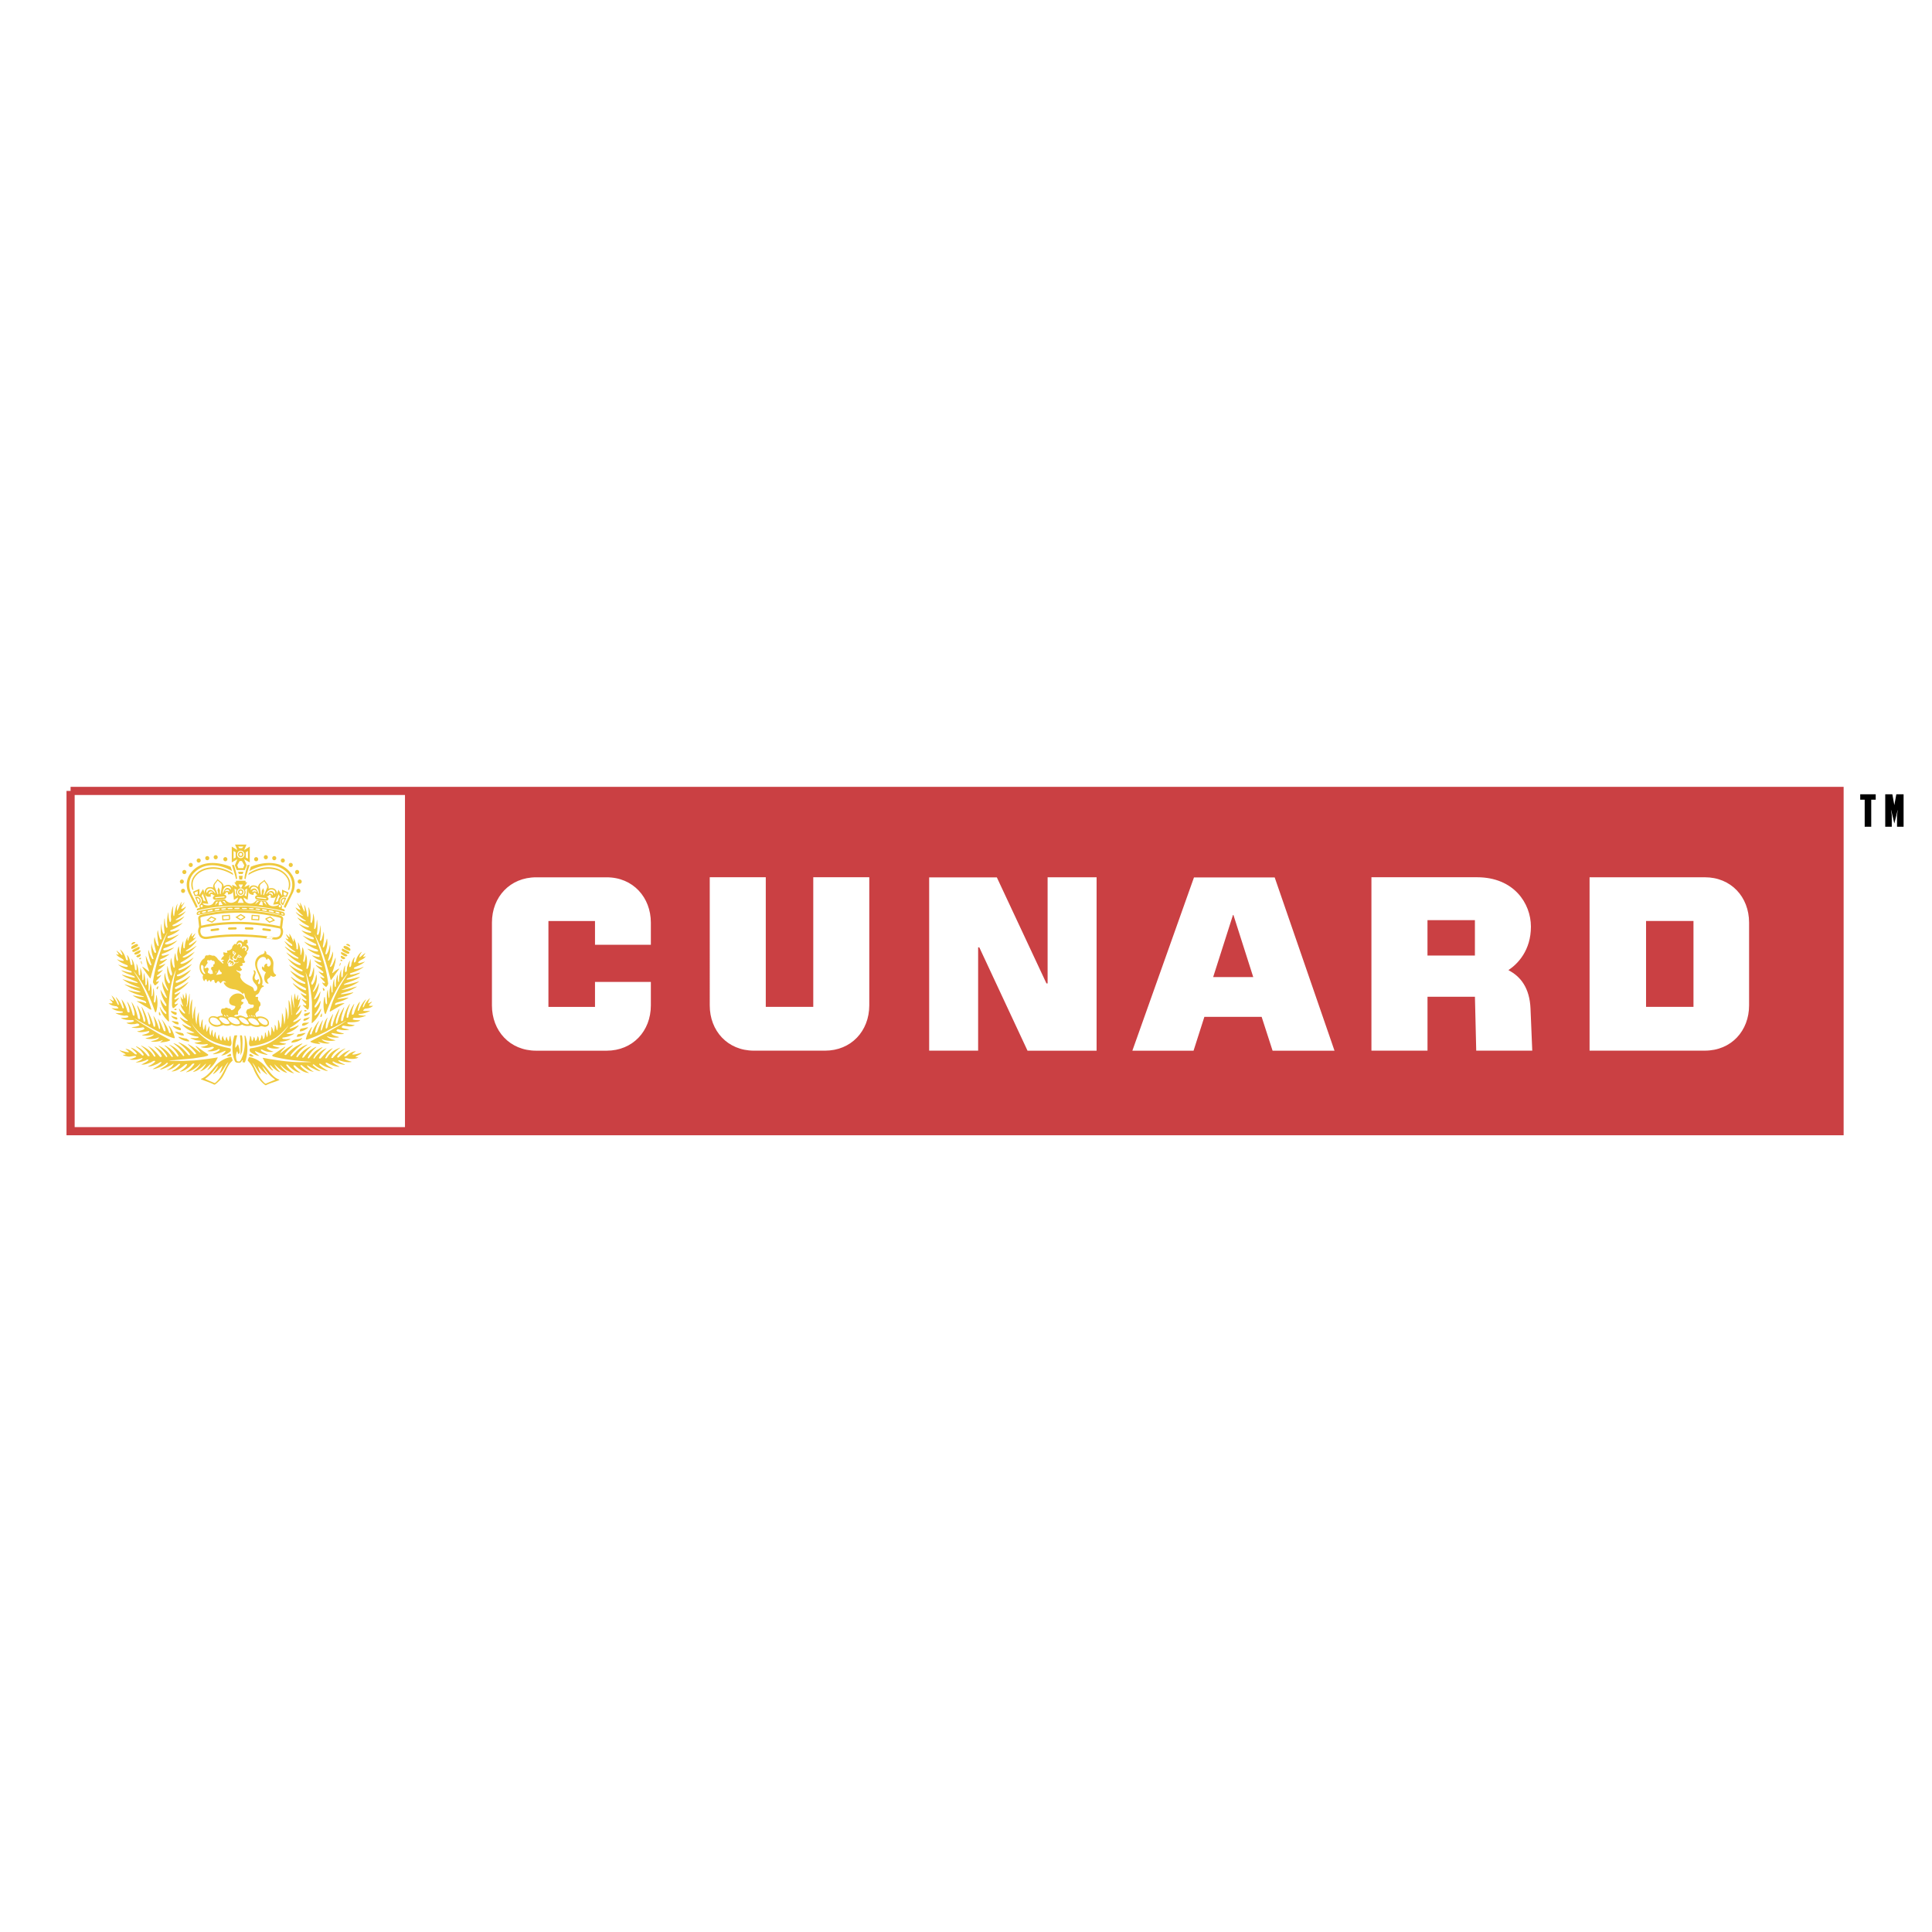 <svg xmlns="http://www.w3.org/2000/svg" width="2500" height="2500" viewBox="0 0 192.756 192.756"><path fill-rule="evenodd" clip-rule="evenodd" fill="#fff" d="M0 0h192.756v192.756H0V0z"/><path fill-rule="evenodd" clip-rule="evenodd" fill="#fff" stroke="#fff" stroke-width=".675" stroke-miterlimit="2.613" d="M7.03 79.1v33.951h176.491V79.1H7.03z"/><path fill-rule="evenodd" clip-rule="evenodd" fill="#ca4043" d="M183.535 113.062v-33.95L40.404 79.1v33.951l143.131.011z"/><path d="M18.093 90.327h.024c.109-.103.187-.232.3-.313-.113.211-.249.401-.331.621-.012.047.044.047.069.033.141-.033.262-.143.392-.219-.014.137-.149.225-.225.342-.167.203-.364.312-.546.484l.015.013c.275-.054.505-.225.742-.381-.159.265-.416.436-.64.614-.127.067-.25.156-.378.237.04.083.139.021.198.015.245-.069.455-.226.685-.341-.198.272-.479.456-.737.626a2.75 2.75 0 0 1-.429.226c-.025.021-.03.062-.018.089.07.041.167.027.25.005.27-.082.52-.19.775-.312a3.124 3.124 0 0 1-1.216.736c-.026.034-.058.056-.045.104.064.067.179.041.254.02.258-.027.481-.136.727-.211-.346.342-.751.538-1.174.682-.058.02-.058.088-.077.136 0 .034.026.068.058.068.398-.02.717-.239 1.077-.368v.014a5.397 5.397 0 0 1-1.32.797c-.032.035-.063.095-.044.151.173.08.372-.029.558-.062.224-.076.435-.212.654-.294-.386.396-.854.621-1.34.777-.04.042-.077.089-.057.144.057.075.178.054.254.035.289-.035.527-.185.802-.253l-.007.02c-.357.279-.75.478-1.166.601-.039.033-.058.094-.039.148.071.055.179.035.257.015l.525-.131a2.942 2.942 0 0 1-.897.504c-.031.041-.059.089-.038.144.064.047.141.007.21.007.167-.041.315-.15.474-.17v.02a4.11 4.11 0 0 1-.799.594c0 .035.025.055.058.062.211-.014.39-.138.583-.205a2.35 2.35 0 0 1-.449.431c-.098.127-.339.121-.307.334.03.055.108.033.146.012.108-.061.23-.096.339-.156v.027a4.38 4.38 0 0 1-.564.518c-.012.027-.031.068-.012.104.153.041.282-.088.424-.137-.116.211-.334.389-.501.578 0 .043-.007.092.038.098.089 0 .153-.07.237-.082-.052.184-.224.326-.367.43-.106-.008-.134-.137-.185-.205a.273.273 0 0 1-.037-.225c.254-1.645.78-3.17 1.35-4.678.019-.054.071-.108.064-.163-.812 1.398-1.242 2.979-1.667 4.554-.005.02-.024.008-.045.014-.256-.395-.562-.764-.799-1.166.243.103.441.314.666.479h.045c-.025-.15-.103-.3-.148-.451-.096-.348-.186-.729-.192-1.097l.006-.007c.109.273.207.574.367.831.038.055.089.139.159.117l.032-.068c-.167-.43-.299-.88-.321-1.371.007-.041.027-.081.022-.123.075.308.197.586.338.866.026.056.071.096.136.076.057-.055-.008-.116-.008-.171-.159-.437-.241-.955-.159-1.43.031.332.134.646.289.926.03.042.082.082.127.042.096-.083-.013-.198-.013-.301-.103-.396-.225-.857-.096-1.274.068.314.146.641.32.908.044.02.077-.035.082-.069-.005-.198-.069-.374-.088-.573-.015-.313-.092-.654.006-.953.058.312.115.621.237.9.024.033.058.053.089.04l.052-.068c-.089-.464-.129-1.001-.026-1.472h.02c-.03.335.033.647.154.921.02.033.057.055.089.033.103-.069.044-.17.04-.265a4.907 4.907 0 0 1 .005-1.235c.013 0 .013 0 .02-.007l.014.015c.006.319.025.634.159.893.021.021.045.034.064.014l.045-.062a3.597 3.597 0 0 1 .083-1.465h.02a2.76 2.76 0 0 0 .122.928c.012.021.039.027.064.021.155-.178.007-.453.063-.69a2.94 2.94 0 0 1 .213-.908h.011c-.024.327-.057.69.033.989.007.02.02.007.032.013l.032-.04c.052-.417.146-.812.309-1.18h.011c-.018.233-.087.484-.03.709.179-.279.255-.62.442-.913.01.108-.053.243-.02.36zM30.377 90.961c.083-.219-.037-.465-.019-.703.128.238.186.525.249.797l.063.396.039.041c.09-.123.058-.301.09-.45a13.208 13.208 0 0 1-.024-.553c.121.218.153.492.197.744.026.239.021.49.007.744.026.045.045.127.108.114.13-.272.143-.593.148-.928l.014-.012c.147.409.147.981.09 1.458 0 .035.018.069.05.083.064.008.064-.075.103-.109.083-.253.088-.538.128-.818h.013c.064.463.057.968-.02 1.425.007.033.044.067.077.088.058.014.083-.061.11-.109.108-.245.134-.545.128-.839h.012c.122.465.051 1.002-.026 1.466.02.021.014.053.044.068.115.013.109-.123.155-.191.07-.245.134-.49.186-.735.07.497-.007 1.036-.096 1.52 0 .027.024.04.037.061.092.021.092-.088.135-.135.108-.232.179-.491.238-.752.057.104.032.268.049.396 0 .41-.14.765-.199 1.138.026.042.065.069.11.042.217-.272.276-.626.353-.975.082.538-.045 1.083-.206 1.554 0 .054.063.061.096.04.199-.265.296-.592.404-.906.051.532-.127 1.01-.294 1.466-.007.033 0 .061.032.082.083-.008.146-.109.191-.178a6.39 6.39 0 0 0 .327-.771c.019.15 0 .328-.025.484a8.14 8.14 0 0 1-.308 1.064c.013.033.045 0 .064 0 .204-.178.409-.348.647-.443l-.033.062-.774 1.076h-.052c-.275-1.043-.557-2.086-.941-3.082-.187-.49-.411-.974-.667-1.444l-.007.007.091.23.428 1.221c.38 1.111.705 2.236.847 3.449-.045.115-.096.246-.207.322a.838.838 0 0 1-.396-.438c.089-.014.192.143.273.039l-.005-.072c-.174-.172-.372-.355-.486-.574.134.055.255.172.409.158.025-.021.005-.057.012-.09-.191-.184-.436-.355-.576-.572.155.055.282.158.454.17.04-.02.045-.096.02-.137-.244-.209-.521-.389-.736-.641v-.032c.191.095.39.203.609.218.012-.021.038-.035.031-.062-.282-.164-.557-.341-.8-.607v-.02c.218.047.409.205.66.197a.129.129 0 0 0 .032-.102c-.121-.143-.309-.15-.455-.246a3.156 3.156 0 0 1-.48-.34c.243.048.48.164.743.158.039-.027.05-.104.026-.145-.052-.075-.143-.048-.207-.087a3.36 3.36 0 0 1-.987-.566v-.02c.334.094.642.292 1.015.272.05-.02.045-.089.024-.129-.101-.103-.249-.116-.371-.17-.358-.178-.724-.356-1.006-.688.371.184.735.414 1.185.401.039-.013.033-.082.012-.116-.058-.102-.186-.095-.268-.164a4.399 4.399 0 0 1-1.084-.729c.354.158.687.355 1.091.388.05-.033.024-.082.024-.129-.082-.136-.244-.109-.346-.19-.308-.15-.62-.301-.878-.573.192.056.404.157.622.199.122-.009.269.1.352-.021 0-.04-.05-.082-.083-.096-.423-.164-.833-.394-1.166-.736.287.116.583.299.922.342.033.013.071-.015.098-.042a.08.08 0 0 0-.051-.096c-.41-.198-.821-.449-1.127-.857.268.149.531.347.852.381.004-.007.031-.027.013-.049a3.445 3.445 0 0 1-.981-.81l-.019-.049c.236.158.466.349.736.389l-.006-.026c-.288-.22-.557-.479-.743-.786v-.033c.142.082.283.191.443.232l.024-.041a5.204 5.204 0 0 0-.333-.614l.021-.021.301.32c.045-.107-.032-.245-.012-.368.18.287.262.628.436.915zM19.156 93.168c-.019.089-.071.191-.019.28.129-.104.236-.239.365-.334-.071.17-.168.327-.25.492.052.053.116 0 .167-.015.039-.02.083-.068.129-.061-.168.238-.416.423-.64.579a.224.224 0 0 0-.047.163c.04.042.092.008.122-.005.231-.123.436-.3.654-.45a1.22 1.22 0 0 1-.275.376 3.048 3.048 0 0 1-.808.632l-.021.034c.021.056.103.029.155.021.32-.116.609-.333.91-.512l.014.007c-.423.435-.867.804-1.359 1.056-.026.02-.014.068-.008.096.172.027.327-.068.481-.137.237-.143.48-.286.712-.443-.385.49-.905.818-1.403 1.083-.019.035-.033.07-.027.109.059.041.143.02.207.014.397-.13.755-.368 1.102-.626-.386.558-.942.892-1.488 1.144-.012.027-.032.062-.012.09.025.055.07.039.115.033.443-.123.827-.395 1.23-.619-.423.488-.935.871-1.486 1.082-.021.035-.026.062-.021.104.066.082.181.02.265.014.398-.143.75-.389 1.121-.613l-.018.047c-.416.512-.91.832-1.442 1.057-.04.041-.045.102-.04.15.033.062.085.02.135.033a4.114 4.114 0 0 0 1.269-.682l.025.008c-.09.164-.263.293-.385.43-.34.307-.73.477-1.108.695a.19.19 0 0 0-.013.143c.04.035.11.047.154.02.411-.148.777-.408 1.147-.666h.026l-.007.027c-.385.469-.858.783-1.338 1.049-.007.027-.028.055-.019.094l.056.049c.188-.061.353-.162.525-.244-.153.25-.395.457-.603.654 0 .041.007.068.028.102.159-.033.294-.117.434-.191.014.041-.038.074-.05.117-.127.15-.25.271-.383.414.005.035-.021.068-.007.098.122.08.223-.035.339-.055-.039.115-.168.217-.256.312-.083.061-.155.184-.265.148-.146-.211-.064-.545-.094-.822a11.81 11.81 0 0 1 .403-2.947l-.006-.006-.052.084c-.604 1.506-.743 3.264-.628 5.041-.077-.012-.155-.094-.217-.17a2.831 2.831 0 0 1-.705-1.219v-.061h.018c.13.258.329.529.572.701.031.014.057-.027.057-.049.021-.178-.166-.271-.237-.408-.185-.312-.346-.648-.352-1.029.141.227.289.479.494.674.03.016.082.049.095-.012v-.145c-.3-.438-.512-.914-.583-1.453l.014.008c.167.281.315.582.557.812.04.014.059-.02.071-.049-.146-.348-.308-.682-.405-1.051-.045-.168-.051-.359-.069-.543h.019c.115.326.303.621.513.906.039.006.052-.043.065-.068-.154-.348-.341-.682-.366-1.084a2.062 2.062 0 0 1 .033-.594h.019c.057.375.127.75.383 1.029.038.02.065-.027.084-.055.077-.162-.071-.287-.109-.436a2.901 2.901 0 0 1-.117-1.249h.012c.071.313.137.636.301.907.028.043.073.062.109.043.117-.213-.045-.416-.07-.629-.064-.36-.083-.797.02-1.144.058.327.107.673.25.968.018.025.037.039.07.033.089-.123-.012-.287 0-.443-.033-.354-.018-.728.11-1.037.031.273.045.566.167.806.063.005.063-.076.096-.109-.026-.254-.116-.499-.076-.771.024-.204.05-.416.152-.592.039.265.025.558.16.783.014 0 .026 0 .039-.021-.039-.47.071-.878.231-1.267h.013c0 .231-.031.463.026.681.012.034.058.042.084.027l.045-.067c0-.389.094-.738.273-1.052 0 .124-.031.28.033.381.053-.094.083-.217.122-.32.077-.163.161-.333.282-.478.017.019.011.074.005.093zM28.896 93.183c.167.238.276.504.372.775.07-.095.019-.244.045-.36.166.307.275.641.263 1.03.005.035.032.082.071.089.03.02.056-.029.063-.054a2.27 2.27 0 0 0 .019-.621l.013-.034c.147.265.193.593.23.913l.007.361.026.015c.122-.226.135-.512.167-.785.064.069.09.176.109.273.108.348.037.735-.033 1.084.026.041.04.116.097.116.094-.191.122-.416.154-.634.004-.042-.013-.115.013-.157.171.389.134.934.064 1.385 0 .034.006.067.037.094.078.008.085-.086.122-.136.108-.272.155-.566.205-.859h.012c.122.538.045 1.131-.115 1.624-.019.066.012.121.058.156.083.006.121-.096.173-.156a5.47 5.47 0 0 0 .23-.792c.025.007.032.048.025.082a2.435 2.435 0 0 1-.27 1.458c0 .068.007.129.041.178.025.008.037.033.062.027.256-.279.327-.654.397-1.021h.021c.115.6-.07 1.164-.346 1.643.005.027 0 .066.037.088.085-.053.155-.164.207-.252.147-.197.229-.43.345-.643 0 .58-.23 1.072-.467 1.549.006.035-.02.076.025.088.097-.02.167-.135.238-.217.141-.186.25-.389.365-.594-.05.533-.276 1.021-.583 1.453-.007.061-.026.123.025.178.142-.021.206-.199.306-.295l.265-.395c.006.197-.063.383-.115.559-.122.266-.256.539-.462.764-.011.047-.057.121.007.164.257-.131.443-.432.59-.676l.021-.014c.031.027-.008.082 0 .123a2.995 2.995 0 0 1-.885 1.309.045.045 0 0 0-.031.014l-.019-.033.031-.662-.005-1.385c-.083-1.074-.25-2.086-.642-3.025.212.906.359 1.854.347 2.863 0 .285.045.613-.064.852-.033.027-.083.055-.115.021-.155-.152-.346-.281-.443-.471.109 0 .231.137.346.047l-.013-.102c-.16-.178-.321-.32-.443-.518l.021-.014c.141.068.268.162.43.197.026-.027.039-.074.026-.111-.218-.195-.431-.395-.591-.646.136.02.257.15.398.197.045.014.09.041.141.041.044-.027.052-.088.026-.121-.48-.293-.982-.621-1.345-1.105h.044c.384.281.769.559 1.211.695.025-.008.071-.014.076-.053-.005-.068-.018-.15-.09-.18-.51-.258-1.044-.57-1.421-1.09.019-.02.045-.006.064.008.392.312.807.564 1.283.674.024.008.075.008.089-.025.019-.049-.02-.084-.025-.123-.271-.152-.552-.287-.809-.479a4.466 4.466 0 0 1-.66-.652v-.03c.354.219.698.463 1.078.627.095.008.229.09.308-.014-.014-.041-.033-.107-.083-.107-.539-.213-1.013-.621-1.423-1.086v-.013c.411.245.802.532 1.27.655.024 0 .057 0 .063-.033.044-.084-.045-.125-.09-.152a3.407 3.407 0 0 1-1.396-1.111c.345.253.698.498 1.089.641.064.021.167.042.224-.021.02-.109-.102-.123-.154-.17-.468-.26-.917-.573-1.276-1.03h.026c.346.238.686.483 1.072.606.037-.006.082.013.102-.034.025-.075-.058-.095-.096-.122a5.064 5.064 0 0 1-1.27-1.029h.052c.296.19.577.416.905.524.037-.007.089.014.115-.02v-.02c-.423-.212-.82-.621-1.096-1.024v-.02c.225.156.435.354.68.477h.089a.224.224 0 0 0-.025-.157c-.226-.178-.5-.349-.648-.613.09.033.165.094.269.109l.027-.034c-.083-.164-.206-.314-.237-.486.106.097.223.226.345.335.045-.109-.032-.246-.013-.362l.025.017zM13.523 94.042a1.312 1.312 0 0 1-.367.204c-.05.007-.042-.041-.037-.075.037-.095.134-.156.225-.183.065 0 .142 0 .179.054zM34.933 94.354c.012.022.005.049.005.069-.146-.007-.279-.095-.409-.177.007-.06.083-.053.135-.068.115-.001.211.081.269.176zM13.767 94.267c.013.055.007.082-.027.122-.178.13-.364.219-.567.281-.04.013-.078-.034-.078-.083 0-.226.243-.265.378-.361.089-.034.243-.082.294.041zM34.953 94.675c.006.049.013.123-.015.163-.018.049-.07.021-.102.021-.198-.102-.429-.149-.569-.341.006-.055.025-.13.088-.142.226 0 .431.13.598.299zM13.934 94.547c0 .203-.237.257-.372.341-.101.027-.218.136-.326.055a.146.146 0 0 1-.04-.124c.187-.164.423-.226.635-.349.058-.012.095.021.103.077zM34.228 94.663c.205.114.443.19.628.34.019.068-.02.116-.07.151-.174.027-.315-.103-.468-.158-.07-.068-.187-.095-.206-.211-.018-.082.027-.178.116-.122zM12.574 95.725c.033.042.085.089.143.096.045-.034.045-.108.031-.165-.012-.128-.064-.252-.077-.375.077.056.128.157.174.238.108.205.139.45.191.689a.141.141 0 0 0 .136.069c.076-.075.018-.198.024-.301-.024-.116-.052-.24-.064-.354.198.327.301.687.334 1.082.02.043.051.09.096.104.038.008.051-.027.063-.055.027-.205-.012-.415 0-.621.16.322.188.711.226 1.086.026.039.044.102.096.102l.031-.047c.033-.246.005-.492.026-.73.134.361.21.777.198 1.199.005.021.026.033.038.049.033.02.059-.02.064-.049.039-.219.02-.469.045-.688.122.367.172.777.162 1.186.018.027.024.062.049.068.129-.082.083-.285.11-.436l.019-.355c.123.389.16.824.128 1.273.007.029.025.064.051.076l.052-.061c.043-.227.056-.473.101-.703.122.396.122.826.103 1.268 0 .035.026.035.052.035.077-.131.077-.287.098-.443.004-.129.004-.26.03-.383.116.404.104.893.039 1.324a.205.205 0 0 0 .077.129c.058.008.063-.062.082-.102.066-.199.066-.424.091-.633.038 0 .032.041.062.061l-.018.02a3.07 3.07 0 0 1-.058 1.562c-.021.02-.026.039-.045.059-.089.01-.064-.109-.108-.156-.463-1.402-1.122-2.727-2.058-3.92l.014.068c.774 1.133 1.318 2.373 1.709 3.676 0 .027.008.055-.018.068-.199-.049-.353-.211-.532-.301-.301-.164-.583-.383-.884-.523v-.021c.313.006.616.094.903.203.052-.027.014-.096 0-.135l-.096-.096c-.43-.143-.853-.279-1.229-.545.371.047.729.162 1.121.148.006-.039-.039-.045-.064-.061-.513-.158-1.032-.299-1.5-.594v-.027c.41.102.827.205 1.256.219-.217-.184-.513-.205-.762-.326-.058-.029-.123-.07-.187-.07-.217-.148-.474-.238-.69-.408.498.143 1.029.322 1.562.389l-.052-.047c-.588-.232-1.19-.443-1.704-.852.489.156.988.32 1.519.389.015-.068-.082-.09-.121-.137l-1.076-.445c-.127-.08-.263-.141-.379-.244h.071c.39.115.788.238 1.205.293.027-.006.012-.033.012-.055-.02-.068-.089-.088-.14-.115-.405-.143-.814-.279-1.173-.531 0-.016-.012-.016-.006-.035.319.074.641.225.987.225a.064.064 0 0 0 .018-.088l-.051-.062c-.462-.156-.931-.312-1.3-.654.254.102.519.197.799.24.065 0 .129.006.173-.049-.006-.047-.024-.102-.077-.121-.358-.151-.729-.3-1.017-.607.204.095.417.184.659.177.04-.015.026-.067.006-.095-.224-.232-.557-.273-.737-.581.084 0 .174.104.263.042-.058-.137-.16-.246-.23-.376l.052.014.492.423c.027.012.052-.015.052-.042a2.185 2.185 0 0 0-.249-.53c.345.231.511.619.607 1.001zM14.023 94.866c-.024.226-.268.321-.449.369-.071 0-.153 0-.179-.075.019-.109.141-.158.225-.206.129-.047.25-.144.391-.136l.012.048zM36.112 94.948c-.108.171-.229.333-.256.539.019.047.064.013.083 0 .173-.149.339-.294.525-.41-.07.131-.171.247-.237.375.084.055.172-.027.263-.042-.186.336-.576.321-.769.621.045.082.147.062.231.042.153-.049.32-.075.469-.151-.309.32-.712.43-1.077.614-.026.026-.053.055-.039.103.206.088.454-.014.667-.061.108-.035.205-.104.313-.109-.397.32-.858.482-1.326.627-.021.039-.071.068-.038.115.09.074.205 0 .306 0 .238-.041.475-.135.712-.17-.108.123-.269.17-.402.244-.289.123-.592.219-.877.328-.033.033-.085.061-.065.123.396-.014.764-.15 1.146-.232.052-.02.104-.02.155-.041v.027c-.461.334-1.007.443-1.506.662-.033.033-.083.047-.089.102l.012.014c.525-.068 1.025-.205 1.524-.361-.172.156-.383.252-.576.361-.392.199-.82.32-1.206.504.341-.025.68-.123 1.014-.191.179-.08.378-.109.563-.162-.185.143-.415.238-.614.354-.032-.006-.059.014-.084.041-.269.111-.544.186-.814.287-.051.012-.095.055-.14.082.192.033.383-.02.571-.047.243-.035.461-.082.692-.131l-.008.041c-.48.295-1.038.389-1.563.58-.005.021.007.041.025.041.358-.008.724-.104 1.091-.139-.379.268-.814.385-1.244.525a.228.228 0 0 0-.115.123v.09c.115.006.212-.076.332-.09.193-.041.399-.096.596-.082v.021c-.466.26-.935.525-1.396.805-.032.006-.058-.014-.071-.041.236-.914.629-1.76 1.071-2.576l.667-1.07c.012-.021.044-.035.033-.062h-.027c-.975 1.199-1.627 2.568-2.134 3.994-.078.041-.089-.082-.122-.121-.128-.463-.128-1.051-.033-1.508.007-.02.02-.082.059-.074.052.252.012.518.146.734.045.008.058-.053.083-.08-.012-.438-.083-.953.065-1.365h.012c.021.275.026.525.092.785.011.016.024.049.051.035.031-.24 0-.479.024-.723.026-.199.064-.381.115-.572l.014.02.083.668c.026.021.012.07.058.07l.037-.062c0-.445 0-.881.143-1.275h.019c.012.266-.012.539.083.775.058.016.07-.047.083-.086a2.87 2.87 0 0 1 .172-1.146l.013.014c0 .252-.013.506.064.723.033.008.053-.033.064-.062a2.962 2.962 0 0 1 .218-1.191c.007.266-.018.498.026.756.014.035.051.027.078.008l.045-.082c.031-.369.062-.742.211-1.063l.025-.009c.005.206-.059.471.032.67.217-.068.108-.368.186-.545.077-.219.134-.451.282-.634-.04.204-.09.408-.077.621.018.061.077.04.115.02.103-.135.076-.32.141-.477.077-.17.127-.369.282-.498-.019.163-.103.34-.071.517.026.057.071-.005.109-.012.11-.082.095-.24.153-.354.095-.271.288-.551.532-.694zM34.645 95.281c.014.021 0 .056.005.083-.206.143-.402-.04-.569-.156-.051-.042-.058-.103-.064-.164l.019-.055a1.6 1.6 0 0 1 .609.292zM14.042 95.242a.212.212 0 0 1-.108.205c-.073.04-.149.087-.231.053-.039-.02-.103-.041-.103-.102.089-.117.237-.136.347-.211.045-.015.089.006.095.055zM34.452 95.596c-.02.054-.083.074-.127.101-.129.015-.243-.067-.315-.178-.007-.045-.031-.122.026-.156.127 0 .237.116.366.156l.05.077zM14.074 95.574c0 .056-.024.118-.069.131-.046 0-.091.013-.115-.04.005-.035.03-.083.069-.091.04 0 .077-.032.115 0zM34.158 95.827c0 .027-.033.061-.052.061-.07.022-.11-.034-.134-.081.006-.02-.013-.06.019-.069.063.009.141.014.167.089zM14.121 95.91c-.007.115.07.21.037.313-.058-.09-.115-.204-.103-.32l.066.007zM33.996 96.102a.747.747 0 0 1-.115.299.593.593 0 0 1 .058-.314c.02-.001.047-.014.057.015zM15.805 98.404a.827.827 0 0 1-.103.312c-.033-.033-.109-.088-.077-.156.044-.06.089-.148.18-.156zM32.376 98.711c.039.068-.038.115-.064.164-.077-.049-.077-.164-.108-.246v-.068c.082.005.129.087.172.15z" fill-rule="evenodd" clip-rule="evenodd" fill="#efc93d"/><path d="M18.663 99.912c-.02.086 0 .154-.014.236-.019.096-.058.191-.037.287.019 0 .037-.027.044-.047.103-.396.167-.805.238-1.215l.025-.02-.011.797-.047 1.186c-.005.027.02.049.024.068h.015c.044-.518.063-1.057.261-1.506l.012.014c-.005.654-.062 1.342.065 1.957.059-.131.008-.312.045-.457a4.86 4.86 0 0 1 .187-.811h.013c-.026.613-.033 1.254.129 1.799.038-.43.063-.865.23-1.24-.013.512-.007 1.035.115 1.506l.019.02.045-.047c.031-.266.057-.531.186-.75h.018c-.005.361-.037.764.103 1.062h.019c.072-.184.059-.416.193-.564.031.041 0 .096 0 .143.019.219.014.441.096.627.044-.107.078-.217.114-.326.052-.082.064-.186.136-.246 0 .307-.026.662.109.926l.025-.039c.052-.186.052-.41.179-.547.014.248-.011.531.116.738l.025-.027c.038-.164.057-.35.16-.498l.007.008c.021.25.007.529.16.727.04.008.04-.039.046-.059.036-.145.051-.303.14-.41.045.219.05.465.205.627.103-.021.038-.17.072-.246a.593.593 0 0 1 .108-.25.955.955 0 0 0 .206.51c.071-.027.05-.145.089-.211a.548.548 0 0 1 .076-.211c.04.162.085.334.2.463.064-.15.059-.34.122-.498.014-.027.064-.053.07-.006-.012.334.238.695-.005.98l-.078.014c-1.493-.225-2.934-.912-3.825-2.338.52 1.01 1.514 1.84 2.5 2.195.446.162.914.273 1.39.361.07.076.037.184.031.287a1.764 1.764 0 0 1-.941.436c.149-.137.339-.252.435-.451l-.037-.027c-.386.164-.783.326-1.218.342.006-.016-.005-.016-.012-.027.237-.115.486-.205.684-.396.021-.047-.032-.074-.064-.094-.109 0-.178.102-.28.121-.277.09-.597.145-.905.082.226-.102.487-.137.667-.346-.007-.041-.049-.062-.077-.076-.167-.027-.301.076-.456.082-.249.055-.531.014-.768-.055v-.021c.242-.047.489-.088.698-.217-.013-.027-.025-.062-.051-.074-.423.074-.903.055-1.282-.109v-.016c.252-.027.5-.061.718-.162-.243-.055-.511-.047-.744-.131-.132-.068-.287-.096-.402-.189.255.008.564.066.808-.021.025-.012.012-.041.018-.061l-.036-.041c-.418-.035-.777-.184-1.13-.381l-.048-.049c.238.033.534.094.788.039v-.027c-.435-.189-.895-.389-1.216-.816l.012-.016c.257.109.501.232.756.334.033 0 .064.014.104.008.013-.021.033-.049.013-.076-.385-.25-.827-.496-1.109-.939h.046c.236.135.461.334.729.354.014-.02.021-.033.014-.061-.309-.266-.698-.586-.827-.988-.006-.062-.051-.109-.045-.178.064-.02.064.082.122.115.135.143.262.287.417.375.023 0 .045.008.069-.02l-.007-.068c-.185-.271-.421-.539-.449-.871.097.066.155.203.264.244l.013-.02a3.533 3.533 0 0 1-.276-.961l.014-.016c.059.104.101.227.205.293l.026-.033a4.07 4.07 0 0 1 0-.518c.077.121.096.326.164.477.034-.014.046-.047.059-.08l.085-.535c.087.267.081.593.101.896zM29.435 99.182c.026.178.044.354.096.518.007.006.019.039.038.014.039-.15.089-.307.142-.457h.019c.045.172-.031.369.013.539.115-.02.147-.178.219-.268l.011.016c-.042.342-.14.652-.268.961.031.021.052-.027.078-.033.075-.062.103-.158.19-.186.007.164-.087.301-.152.438-.097.156-.238.299-.308.455a.055.055 0 0 0 .032.062c.218-.096.397-.32.564-.492h.006c-.051.369-.315.684-.583.941-.11.053-.23.129-.289.252.044.049.102.008.153.008.219-.09.417-.23.623-.334.026.025-.014.055-.014.08-.315.383-.698.629-1.083.854-.019.027-.007.068.033.068.288-.068.558-.199.827-.328l.024.027c-.327.424-.782.602-1.211.791v.027c.244.055.527.014.769-.035-.115.137-.282.164-.428.246-.231.102-.488.143-.744.184-.019.021-.032.043-.026.068.078.082.188.062.289.074.155.021.34-.027.519-.02v.02c-.334.193-.722.24-1.113.281.197.123.455.135.686.176-.013.049-.071.049-.103.068-.377.104-.801.09-1.192.041-.019.014-.05.041-.026.068.206.137.456.158.693.232a.934.934 0 0 1-.436.082c-.245 0-.488-.033-.698-.131-.073-.006-.137.008-.174.07.159.217.428.271.66.367v.014c-.418.055-.814-.021-1.142-.238-.043.014-.089.014-.116.061.059.143.214.178.314.26.129.055.244.129.373.184l-.045.041c-.423-.055-.812-.205-1.185-.383-.032.021-.024.062-.012.082.115.164.275.271.411.402-.27-.027-.515-.156-.751-.293-.07-.047-.146-.096-.191-.17a.525.525 0 0 1-.005-.246l.057-.047c.411-.049.799-.15 1.186-.266.082-.035.179-.055.269-.082.846-.307 1.66-.936 2.23-1.752.019-.061.095-.123.104-.184a5.767 5.767 0 0 1-1.244 1.219 5.901 5.901 0 0 1-2.538.859c-.11-.041-.141-.184-.141-.305 0-.246.115-.445.102-.703.02-.016.051-.008.064.006.084.152.058.342.143.49.1-.115.134-.279.178-.43.045.016.045.082.071.125.033.096.033.201.082.293a.466.466 0 0 0 .136-.166c.039-.107.069-.217.089-.334.103.123.116.307.143.473.044.053.082-.035.096-.064.103-.156.108-.352.155-.529.114.129.094.314.172.455.167-.17.146-.455.167-.699.05.006.042.061.076.086.023.145.07.273.121.408.122-.203.084-.482.128-.723.129.166.108.396.2.574.087-.156.07-.34.108-.523v-.377c.043.014.057.068.076.109.064.145.109.295.167.445.077-.219.11-.473.089-.725l.021-.025c.127.148.115.373.19.551.046-.02.066-.115.078-.184.062-.273.032-.58.051-.859h.019c.124.238.135.518.193.777l.019.02c.05-.041.05-.109.07-.162.078-.43.078-.908.085-1.344.152.355.186.77.231 1.18.132-.559.151-1.125.132-1.74h.007c.139.369.199.771.212 1.182l.02.02c.115-.6.07-1.24.057-1.861.013-.006.013-.02.02-.033h.012c.181.443.225.961.25 1.457l.012.016c.045-.062.007-.158.007-.232-.007-.594-.045-1.199-.031-1.779h.024c.05.449.161.873.263 1.301h.014c-.007-.299-.079-.619-.033-.939.026-.164.045-.334.078-.49.026-.01.026.033.026.053zM11.736 100.195c.032.029.063.104.096.062.058-.055-.005-.115-.005-.178-.066-.211-.214-.395-.277-.613.14.131.269.314.383.479.11.189.212.389.275.6.027.041.071.082.116.061.058-.041.02-.117.007-.17-.071-.246-.141-.498-.211-.742.294.359.493.777.588 1.227.026.061.083.066.136.09.029 0 .062 0 .082-.037 0-.367-.134-.701-.25-1.035l.027.008c.287.389.44.832.544 1.301.039.049.082.104.146.09.051-.096.026-.213.026-.326-.07-.369-.207-.711-.301-1.064.333.482.533 1.035.647 1.629.032.047.075.102.14.096.033.014.071-.029.077-.062-.025-.477-.204-.879-.312-1.322.095.104.16.24.223.361.199.389.358.791.43 1.227.026.047.077.09.135.062.082-.205-.028-.408-.064-.6-.09-.293-.193-.594-.27-.887h.025c.31.523.521 1.084.655 1.676.038.049.083.096.134.076.098-.061.051-.219.037-.32-.07-.287-.127-.586-.229-.865v-.055h.018c.255.443.435.92.557 1.424.033.049.085.068.135.049a.514.514 0 0 0 .025-.275c-.025-.291-.127-.557-.179-.822.27.383.423.816.553 1.268.024.033.049.055.089.055.045-.047.018-.096.026-.164a5.25 5.25 0 0 0-.207-.857l.007-.008c.255.354.404.764.558 1.172.032.049.089.096.153.082.063-.068.021-.178.014-.252-.096-.307-.174-.613-.346-.881v-.041c.319.391.583.826.717 1.303.04.035.083.096.128.055.104-.082 0-.197 0-.299-.045-.156-.134-.309-.167-.457.089.061.148.17.212.258.198.287.299.607.396.934.007.057-.033.076-.078.076-.519-.143-.999-.389-1.479-.613a48.354 48.354 0 0 1-2.436-1.357v.021c.321.252.647.449.981.66l1.352.805 1.187.646c.025.01.013.033.013.057-.289.143-.623.164-.942.205-.02-.008-.052-.029-.027-.049.097-.027.174-.115.244-.191-.101.012-.21.076-.319.104-.283.055-.582.102-.871.02l-.007-.008c.288-.068.601-.096.814-.348v-.027c-.122 0-.238.09-.367.111-.313.055-.677.066-.985-.016v-.014c.288-.082.614-.121.833-.359l-.035-.035c-.332.137-.742.156-1.114.102-.012-.014-.025-.014-.032-.027.192-.061.409-.096.596-.197.046-.039.102-.061.134-.121.007-.043-.025-.07-.05-.09-.373.068-.795.191-1.173.047.084-.041.2-.033.294-.068.154-.062.322-.074.449-.203-.006-.076-.083-.104-.127-.145-.282.049-.571.09-.872.062-.096-.027-.2-.021-.282-.068l.018-.014c.257-.014.508-.055.732-.156.024-.041.018-.082-.02-.115-.142-.178-.333-.008-.506-.027-.263.02-.538.027-.744-.131.244-.027.496-.035.711-.129.033-.02.045-.055.026-.082l-.083-.068c-.411.014-.833.014-1.173-.184v-.027c.249 0 .506.02.718-.084-.05-.271-.346-.088-.525-.154a2.02 2.02 0 0 1-.783-.246c.238.02.52.014.745-.053.012-.016.005-.037.012-.049l-.069-.062c-.398-.008-.763-.102-1.07-.328.211.021.453.076.679.021 0-.104-.109-.143-.168-.203-.294-.021-.583-.104-.804-.295.127-.02.273.035.395-.02-.019-.162-.204-.271-.294-.389.121.02.237.109.358.17.091-.014.026-.117.021-.162-.064-.131-.122-.266-.193-.391.296.233.482.559.617.885zM36.938 99.57c-.096.156-.187.32-.217.504l.038.027c.122-.043.238-.143.366-.156-.084.129-.276.219-.301.381l.025.025h.378c-.212.201-.486.254-.763.281-.094.008-.186.096-.223.178-.005.027.007.047.031.047.218.021.442.014.653-.02v.014a2.29 2.29 0 0 1-1.108.307c-.025.027-.065.041-.044.082.158.068.346.068.531.088l.23-.02c-.193.129-.437.176-.66.225a2.74 2.74 0 0 1-.563.014c-.04.027-.096.055-.11.109-.012.033.02.066.045.074.211.055.448.055.679.061-.012.068-.096.068-.142.104-.32.102-.697.102-1.051.096-.038.012-.083.041-.089.082.113.143.326.129.5.17.082.014.172.014.255.033-.32.211-.781.117-1.133.049-.076.006-.142.068-.181.143.007.061.072.068.109.096.211.074.455.102.667.15-.347.109-.781.068-1.128-.027-.069.006-.122.055-.161.115 0 .074.076.088.122.123.199.076.398.15.616.184-.012.033-.058.049-.089.055-.386.049-.756-.055-1.108-.102a.07.07 0 0 0-.026.088c.198.191.475.232.725.314 0 .039-.04.025-.053.049-.383.033-.774 0-1.107-.131-.025.012-.021.041-.006.055.236.209.53.264.82.354v.014c-.442.082-.956.049-1.352-.131-.013.008-.007.027-.007.035.219.254.52.271.809.361-.181.068-.424.041-.616.02a6.248 6.248 0 0 1-.578-.148c.07.074.148.148.237.184.007.027-.018.035-.03.041-.334-.041-.68-.061-.957-.225 0-.049.052-.068.078-.084l1.505-.795 1.339-.777c.219-.137.431-.281.642-.43h-.039c-.621.389-1.288.66-1.916 1.035v.014l-.064.016c-.609.312-1.23.594-1.883.797-.04-.008-.109.02-.117-.047.077-.322.192-.629.373-.9.082-.104.12-.24.242-.314-.018.143-.103.271-.14.408-.007.123-.143.268 0 .363.146-.041.122-.232.198-.342a3.69 3.69 0 0 1 .622-1.01h.025c-.058.172-.173.307-.224.479-.065.217-.16.43-.153.66.018.035.07.027.094.016.13-.104.136-.268.206-.41.122-.287.256-.572.443-.826l.019.027c-.134.301-.191.635-.219.977.012.027.045.027.07.012.11-.162.137-.367.207-.545.114-.26.203-.553.416-.75a2.873 2.873 0 0 0-.199 1.064c.02.041.058.047.089.035.135-.139.116-.355.191-.525.123-.328.271-.654.462-.941-.019.197-.116.383-.153.574-.038.201-.115.4-.09.611.027.041.077.088.122.041.083-.041.057-.137.083-.203.146-.531.36-1.059.654-1.521h.019c-.059.279-.181.545-.257.816-.07.199-.127.426-.101.643.031.053.082.027.115 0 .077-.197.103-.41.185-.6.117-.355.289-.674.489-.996.005-.006.019-.014.039-.006-.117.441-.32.854-.313 1.336.018.041.075.041.115.027.14-.09.088-.279.16-.41.127-.457.301-.9.582-1.293h.026c-.147.436-.339.852-.327 1.342.007.047.064.047.096.033.122-.066.065-.238.135-.34.116-.361.263-.711.495-1.023l.037-.02c-.106.332-.268.688-.242 1.057.043.062.095-.008.153-.008.083-.129.102-.293.162-.436.151-.287.242-.621.505-.838-.091.293-.199.586-.237.885.012.041.05.027.077.021.096-.074.083-.205.148-.293.134-.301.333-.607.583-.832l.013.02c-.115.246-.289.471-.314.744 0 .012.013.02.025.033.13-.074.13-.252.218-.367a1.75 1.75 0 0 1 .498-.576zM17.613 100.674c.004.041-.016.09-.052.104-.058 0-.122 0-.167-.041-.044-.09.07-.057.11-.09.031.007.081-.014.109.027zM30.589 100.838c.005.041-.04.053-.059.061-.063.014-.16.021-.172-.061a.07.07 0 0 1 .057-.068c.058.013.147.007.174.068zM17.613 101.016a.48.48 0 0 1 .004.189c-.102.096-.236 0-.333-.047-.082-.082-.261-.148-.21-.301l.539.159zM15.958 101.062c.026.074.07.15.051.232-.045.027-.089-.008-.122-.035-.057-.088-.024-.197-.024-.299.064-.007.064.067.095.102zM30.928 101.021c-.078.205-.289.314-.475.354-.058 0-.114-.025-.108-.088 0-.061-.014-.129.044-.156.172-.041.346-.088.525-.131l.014.021zM32.133 101.164c-.032.115.038.287-.129.299-.012-.012-.045 0-.045-.031.007-.117.073-.213.122-.309.033-.006.052.008.052.041zM17.638 101.512c.057.041.052.117.052.164-.035.082-.123.027-.174.02-.167-.074-.359-.162-.442-.359.179.071.379.12.564.175zM30.902 101.473c-.089.189-.282.285-.442.354-.058-.008-.096.047-.148.014-.077-.035-.019-.117-.012-.17.186-.105.409-.112.602-.198zM17.747 101.955c.063.055.082.156.075.24-.255.055-.461-.137-.658-.281l-.012-.061c.19.047.397.067.595.102zM30.819 101.99c-.006.102-.136.135-.199.205-.147.074-.313.197-.488.115-.006-.396.469-.199.687-.32zM17.996 102.555a.367.367 0 0 1 .058.186c-.046.082-.135.027-.193.02a1.663 1.663 0 0 1-.621-.367c.019-.068.096-.016.146-.021.199.072.418.08.61.182zM30.723 102.549c-.231.184-.481.326-.769.354-.064-.006-.038-.08-.032-.121.02-.068.057-.145.135-.15l.642-.145c.017.007.042.04.024.062zM18.245 103.094c.04.074.097.137.116.213-.256.039-.494-.076-.707-.213l-.172-.137.014-.039c.251.055.506.109.749.176zM30.479 103.061v.025c-.243.225-.532.369-.864.35-.026-.008-.02-.043-.007-.055.064-.07.064-.191.174-.205.241-.014.466-.102.697-.115zM18.636 103.633c.077.088.282.135.225.279a1.807 1.807 0 0 1-1-.373c-.012-.037-.084-.076-.019-.104.257.094.519.157.794.198zM30.146 103.584c-.019.055-.064.088-.101.123a1.857 1.857 0 0 1-.95.32c-.018-.021-.031-.061-.012-.088.25-.322.68-.189.994-.361.016 0 .044-.006.069.006zM19.394 105.164c.032.029.09.016.126.008.04-.012.053-.061.033-.088-.23-.34-.558-.619-.827-.914v-.012c.447.203.846.537 1.25.873.033-.021.007-.057-.005-.084-.135-.203-.334-.387-.475-.592.122.027.244.123.359.205.301.238.623.436.923.658.012.057-.045.092-.076.119l-.354.094-1.1.172-1.847.162c-.173.008-.341.027-.507.041v.014l.122.014 1.23.014 1.117-.047a29.894 29.894 0 0 0 2.37-.307c-.198.477-.557.967-.999 1.254-.019.006-.045 0-.045-.021.141-.168.275-.34.327-.553-.027-.02-.052.021-.077.043-.302.293-.61.592-.993.674.263-.205.468-.484.614-.764h-.039c-.372.383-.769.715-1.249.824-.013 0-.013-.02 0-.027.262-.217.595-.471.731-.803h-.026c-.391.43-.865.742-1.391.859-.014-.008-.007-.016-.007-.029a2.61 2.61 0 0 0 .815-.797c.017-.041-.045-.041-.07-.047-.186.006-.276.238-.423.334-.294.23-.596.449-.969.49.259-.205.583-.389.737-.703 0-.027-.026-.047-.044-.061-.115-.014-.185.09-.27.15-.371.299-.763.572-1.237.586v-.014c.316-.156.623-.387.859-.695 0-.035-.018-.041-.045-.062l-.103.016c-.352.299-.717.572-1.173.627v-.016c.251-.123.532-.326.661-.6.007-.012-.008-.02-.013-.033-.384.24-.776.432-1.191.566-.045.014-.097.006-.141.006.007-.055.064-.041.089-.074.237-.156.501-.287.692-.518.006-.041-.026-.055-.052-.07-.109-.025-.16.117-.242.152-.315.23-.674.354-1.032.463-.071.006-.141.02-.198.014.307-.189.647-.348.89-.654-.013-.014-.006-.041-.03-.047-.168 0-.278.148-.424.195-.302.123-.596.266-.936.254.263-.123.525-.26.743-.484.024-.033-.013-.082-.044-.09-.161-.012-.27.125-.41.166-.289.121-.59.236-.917.211.193-.109.402-.199.59-.334.031-.055.123-.055.116-.137-.116-.109-.238.061-.36.082-.28.094-.589.184-.896.17v-.014c.235-.088.486-.178.665-.361.014-.027-.019-.041-.024-.062-.385.137-.821.225-1.255.15-.015-.006-.008-.014-.008-.027.23-.039.442-.129.654-.232.006-.053-.045-.08-.078-.094-.289-.02-.531.115-.813.041-.153-.035-.321-.041-.435-.15.089-.029.204.021.289-.055-.2-.156-.456-.205-.616-.416.051-.008.108.047.167.061.242.049.467.131.724.145.013-.008.031-.014.044-.035-.094-.129-.236-.203-.352-.307.364.021.673.273.961.539.059-.008.141.055.18-.027-.071-.178-.265-.307-.398-.449-.064-.055-.147-.104-.191-.178.34.096.634.34.92.58.117.059.212.305.346.164-.012-.145-.134-.238-.209-.35-.168-.211-.398-.348-.571-.525.133 0 .256.117.384.172.289.197.568.471.794.771.033.061.122.02.166.033l.034-.033c-.161-.418-.539-.738-.873-1.018h.044c.448.219.917.504 1.204.98.047.049.071.145.161.119.018.004.03-.016.046-.027-.073-.254-.27-.465-.425-.676-.109-.09-.166-.238-.295-.301 0-.021-.024-.027-.024-.047.462.219.859.662 1.206 1.082.056.021.108-.006.153-.031.019-.098-.052-.172-.089-.256-.179-.271-.424-.529-.647-.754.236.061.447.26.66.408.191.197.371.41.525.633.024.029.064.008.094 0 .04-.031 0-.08-.006-.113-.217-.391-.569-.73-.884-1.031.514.213.994.627 1.345 1.131.04.014.108.029.117-.027l-.008-.066c-.218-.375-.498-.764-.844-1.051.186.021.339.186.505.273.295.225.56.545.783.832.038.021.058.021.096 0 .039-.014.033-.076.014-.102-.2-.391-.553-.777-.898-1.045v-.02c.525.189 1.006.633 1.378 1.117.039.021.096.014.115-.033-.07-.285-.313-.492-.5-.723a5.54 5.54 0 0 0-.597-.51.818.818 0 0 1 .333.121c.457.217.822.633 1.186 1.049.04.021.09.043.134.021.058-.088-.037-.17-.082-.244a6.445 6.445 0 0 0-1.045-1.004l-.018-.041c.606.213 1.138.637 1.601 1.18zM30.158 104.15a7.228 7.228 0 0 0-1.1 1.029c-.021.062-.085.117-.064.178.019.041.057.041.095.027.148-.096.243-.266.379-.375a2.702 2.702 0 0 1 1.191-.797v.033c-.404.293-.832.66-1.077 1.125-.005.027-.026.053-.005.08.025.029.077.049.113.016.367-.492.847-.906 1.38-1.092l.005.014c-.347.287-.75.668-.922 1.084-.013.041.033.047.051.068.149-.041.207-.203.314-.312.275-.348.628-.594.988-.779.018.008.049-.006.07.008-.341.287-.673.662-.866 1.057-.011.02.019.041.019.068.021.014.052.006.079.006.28-.307.525-.668.884-.859.16-.094.313-.203.493-.25l-.013.033c-.339.299-.743.641-.905 1.07.026.027.065.041.097.021.307-.443.71-.812 1.173-1.01h.045c-.295.271-.608.586-.763.955 0 .039.046.047.071.068l.103-.014c.365-.424.737-.826 1.211-1.037-.218.258-.512.512-.673.818.012.066-.075.074-.07.148-.005.027 0 .055.032.062.09.027.147-.096.2-.158.294-.482.775-.729 1.229-.906l-.005.029c-.333.244-.711.559-.865.953-.007.027.018.035.033.047l.12-.006c.34-.422.762-.777 1.23-.947.012.006.012.027 0 .033-.287.184-.57.465-.783.758a.111.111 0 0 0-.005.074c.025.055.09.047.135.033.345-.334.724-.619 1.146-.742v.02c-.193.15-.365.295-.539.486-.02.041-.058.088-.039.129.231.061.351-.211.546-.307.185-.117.383-.186.601-.211-.108.121-.275.162-.351.312l.038.025c.32-.004.602-.107.896-.188-.051.094-.159.148-.244.203-.127.066-.256.129-.371.203.083.068.172.043.275.062-.012.061-.083.041-.122.082-.319.102-.686.088-1.006.006-.069.008-.172-.02-.21.057 0 .074.076.053.107.092.181.076.359.152.559.186 0 .055-.066.035-.097.049-.428.035-.808-.068-1.171-.189-.027.004-.058.039-.033.066.199.184.437.273.667.369-.071.041-.185.006-.274-.008-.308-.076-.623-.129-.891-.301-.045-.012-.07.014-.103.041l.018.049c.207.191.443.299.68.422v.021c-.461-.008-.872-.213-1.269-.418-.039.014-.096-.006-.116.057.04.109.149.162.225.23.166.123.347.213.526.301-.231.041-.423-.088-.635-.135a2.886 2.886 0 0 1-.64-.344c-.039-.006-.084-.006-.11.021.013.137.16.184.237.279.205.156.424.293.648.422-.295.008-.539-.148-.8-.244a2.553 2.553 0 0 1-.604-.402c-.038-.008-.108-.02-.128.033l.005.041c.245.232.501.402.771.566v.02c-.308-.006-.564-.189-.84-.307-.167-.082-.326-.195-.498-.279-.014.062.03.115.069.164.167.178.359.375.578.465v.02c-.463-.049-.821-.361-1.188-.654-.037-.02-.082 0-.122.014-.006.115.116.17.186.268.212.182.425.354.661.475v.021c-.449-.021-.82-.279-1.171-.559-.123-.076-.226-.279-.374-.178.071.225.276.381.455.537l.27.199c-.506-.068-.929-.43-1.294-.826-.045-.006-.09-.033-.136-.012-.043.055.033.115.058.164.199.264.475.531.732.709-.237-.021-.449-.145-.661-.26-.269-.131-.5-.383-.729-.58 0-.008-.007-.014-.007-.014-.007.055.039.102.07.156.167.26.43.449.633.662a1.453 1.453 0 0 1-.473-.191c-.289-.17-.558-.416-.801-.662-.026.041.026.07.033.109.139.248.331.479.555.67-.261-.049-.474-.227-.691-.404-.123-.1-.231-.238-.36-.334 0 .125.077.227.149.328.031.102.159.137.159.252-.134-.041-.25-.156-.359-.26-.261-.23-.43-.518-.569-.809.024-.062-.052-.057-.057-.096-.008-.041-.033-.076-.052-.117.212.027.436.076.652.117l1.149.17c.96.129 2.018.189 3.01.137 0-.027-.031-.008-.038-.021-1.224-.096-2.499-.207-3.665-.512-.064-.021-.121-.039-.147-.115l.012-.055c.431-.252.828-.566 1.257-.818h.024v.035c-.179.203-.377.381-.499.619l.007.008c.409-.307.808-.648 1.269-.832v.033c-.282.281-.635.547-.84.887-.02.049.039.061.063.076l.085-.008c.313-.342.671-.674 1.057-.893-.007 0-.007-.014-.007-.021.013-.006.02.008.032.014.173-.096.346-.203.538-.246v.04h-.001zM23.052 105.229c0 .061.007.135-.057.143-.122.027-.27.053-.374-.033l.334-.205c.052-.001.086.046.097.095zM25.315 105.35c-.108.123-.303.049-.425 0-.03-.053-.012-.131.015-.178.152-.066.261.125.403.172l.007.006z" fill-rule="evenodd" clip-rule="evenodd" fill="#efc93d"/><path d="M20.779 93.554c-.568.105-.765-.202-.765-.202-.294-.458-.031-.852-.031-.852l-.089-.806c-.084-.269.254-.326.254-.326s3.477-.993 7.736.064c0 0 .338.063.25.33l-.103.806s.256.398-.045.85c0 0-.203.304-.769.188.001.001-3.298-.588-6.438-.052m-.796-1.054s3.311-.956 8.018.036" fill="none" stroke="#efc93d" stroke-width=".225" stroke-miterlimit="2.613"/><path d="M24.447 91.511l-.427-.261-.427.261.427.263.427-.263m-2.911.167l-.46-.191-.381.327.461.189.38-.325m1.374.049l-.029-.403-.675.052.031.404.673-.053m3.593-.049l.461-.191.381.327-.461.189-.381-.325m-1.373.049l.03-.403.673.052-.03.404-.673-.053z" fill="none" stroke="#efc93d" stroke-width=".112" stroke-miterlimit="2.613"/><path d="M24.149 103.373c.094.436.031.906.024 1.363-.006.191-.09.355-.16.518h-.02l.013-1.178c-.013-.26-.039-.504-.063-.766.063-.033.192-.039.206.063z" fill-rule="evenodd" clip-rule="evenodd" fill="#efc93d"/><path d="M23.667 103.299c-.095.389-.218.777-.192 1.213l.025.02c.09-.102.147-.23.231-.34h.019c.083.279.193.578.148.879-.044.035-.089.082-.153.074-.027-.08-.027-.184-.073-.258l-.018.006c-.146.279-.128.668-.02.955.071.068.187.049.269.055.16-.156.219-.383.309-.586.204-.588.261-1.268.18-1.936a.103.103 0 0 1 .042-.07c.059.029.066.104.086.158.248.77.211 1.785-.086 2.523a.472.472 0 0 1-.237-.021c-.024-.074.085-.17-.005-.211-.077.102-.14.232-.262.271-.186 0-.41.035-.501-.17-.283-.654-.283-1.473-.146-2.193.057-.117.037-.268.134-.369h.25zM25.923 105.908c.738.459 1.076 1.514 1.917 1.793.005.014.037.029.024.057-.435.197-.909.291-1.333.518l-.07-.016c-.57-.414-.95-1.041-1.185-1.662-.148-.271-.322-.553-.553-.764 0-.129.071-.252.124-.375.384.074.75.211 1.076.449zm-.751.123c.386.717.635 1.521 1.289 2.078h.07c.302-.129.603-.252.905-.379v-.029l-.302-.238c-.378-.299-.628-.77-.974-1.082.082.195.198.373.313.551.058.096.155.184.193.279h-.038c-.226-.17-.437-.334-.628-.566-.102-.082-.173-.203-.262-.271l.089.285c.052.172.16.314.179.484-.39-.301-.494-.776-.834-1.112zM23.098 105.459c.032.123.101.225.108.361-.66.561-.699 1.418-1.326 2.01a3.182 3.182 0 0 1-.441.383h-.077c-.41-.219-.859-.346-1.289-.523-.005-.016-.025-.027-.019-.051.597-.223 1.071-.844 1.481-1.367a2.95 2.95 0 0 1 1.479-.82l.084.007zm-.327.525c-.353.334-.456.818-.853 1.117l-.019-.027c.127-.238.217-.498.307-.756-.288.266-.562.633-.896.824h-.063c.185-.26.409-.525.519-.811l-.104.082c-.353.441-.737.92-1.191 1.213v.02c.204.09.41.193.614.273.122.041.231.115.354.137.646-.49.884-1.254 1.263-1.908-.001-.068.088-.111.069-.164zM23.442 95.132c-.02.055-.057.028-.082 0-.034-.041-.076-.082-.076-.144.057.036.179.049.158.144zM24.006 95.474a.396.396 0 0 1-.23-.056c-.013-.033.012-.062.033-.089.075.008.152.069.197.145zM23.052 95.854c.077.034.206-.006.211.124.058.047.108.124.045.198-.059.061-.11.163-.211.143-.008-.082.187-.186.019-.232-.071 0-.104.165-.179.082.025-.048.037-.095.076-.137-.031-.04-.088-.094-.127-.013-.018.042-.057.067-.077.108-.051-.021-.044-.103-.026-.143.046-.088.162-.328.269-.13z" fill-rule="evenodd" clip-rule="evenodd" fill="#efc93d"/><path d="M22.546 101.416c-.064.029-.116-.033-.167-.047 0 0-.051-.088.02-.133 0 0 .065.143.166.156l-.019.024zm2.89.029c-.033 0-.121.006-.121-.07v-.08c.057.019.116.08.121.15zm-2.568.537c.011.041.058.09.018.129-.237.117-.526.047-.717-.121-.103-.109-.225-.213-.303-.342-.007-.061.039-.115.091-.143.358-.032.692.143.911.477zm-.849.123c-.005.15-.185.123-.287.164-.308 0-.635-.082-.787-.402-.015-.082-.015-.172.03-.238.154-.197.411-.096.596-.035.173.125.367.306.448.511zm2.386-8.323c-.091.027-.077.144-.122.219-.064 0-.09-.07-.134-.109-.115-.048-.258-.09-.373-.028-.096.067-.191.178-.186.313-.045.075-.115-.041-.191.008-.104.102-.252.23-.244.401a.511.511 0 0 1-.487.246c-.02.068 0 .136.025.197-.13.075-.283-.006-.403-.027a.66.66 0 0 0 .064.361c-.134.083-.296.239-.283.41.019 0 .039-.021.059-.027.09-.015.191.02.237.101-.077 0-.155.014-.212.075 0 .062.09.035.108.102.028.042.021.108-.024.123l-.489-.43a.947.947 0 0 0-.402-.38c-.191.053-.333-.083-.506-.068-.084.116-.229-.007-.327.081-.071.068-.071.169-.121.253a1.015 1.015 0 0 0-.469.675c-.063.394.052.769.353 1.015-.094.143-.045.326.006.479.033.039.059.107.116.121.014-.055.038-.102.063-.156.033-.02.073-.047.117-.027.05.027.05.088.058.141.032.035.052.084.097.078.045-.078.09-.137.167-.164l.03.086c.045.035.065.133.13.105.013-.07.058-.15.134-.172.058-.008.134-.055.185.008a.369.369 0 0 0 .143.307c.084-.008.116-.143.204-.191.154-.074.174.178.313.197.027-.006.015-.041.02-.055.072-.074.134-.176.244-.176.089.027.204.061.249.156-.07.006-.185-.055-.237.027.2.449.654.605 1.084.654.313.055.595.213.826.471.039-.02.077-.082.082-.137.021.008.033.027.045.041.071.135.077.293.117.441.115.186.275.35.306.574a.804.804 0 0 0 .231.123c.096.027.23-.035.302.055a.243.243 0 0 1-.059.23c-.07.096-.179.047-.281.076-.083.123-.25.041-.334.184-.045.096-.108.199-.057.312.089.104.097.254.186.363-.077.033-.146.074-.231.088a2.113 2.113 0 0 0-.449-.191c-.274-.109-.517.232-.742-.006l.167-.09c.077-.055.185.049.242-.061.019-.035.013-.062 0-.104-.064-.258.226-.387.302-.578-.128-.266.275-.285.23-.525-.076-.014-.16 0-.2-.082-.024-.061.007-.109.04-.158.083-.053.179-.061.275-.08.019-.197-.155-.369-.3-.457-.303-.156-.688-.082-.936.129-.207.166-.353.424-.276.703.083.279.377.273.589.355.006.039-.006.082-.012.121a.502.502 0 0 1-.329.279c-.094 0-.109-.121-.189-.162-.174.033-.284-.131-.451-.082-.11.15-.359-.014-.422.203a.433.433 0 0 0 .103.451c.006.047.076.102.013.143-.198-.02-.36.062-.52.121-.197-.066-.479-.135-.672-.012a.388.388 0 0 0-.188.367c.045.293.321.512.578.588.308.107.616-.043.898-.137a.884.884 0 0 0 .826-.049c.199.104.423.172.672.131.143-.008.252-.09.386-.117.25.15.582.164.872.082.255.123.571.191.865.117.193-.137.396.061.615.006.109-.033.243-.08.289-.211.069-.164 0-.34-.083-.479a1.082 1.082 0 0 0-1.096-.293c-.123.055-.077-.135-.155-.189-.039-.219.2-.326.327-.43.045-.164-.019-.367.152-.479.073-.088.021-.23.008-.334-.115-.135-.302-.277-.2-.482-.045-.158-.191-.035-.268-.096-.014-.082.043-.145.089-.199.379-.107.295-.586.616-.77.044-.02.116-.027.127-.074-.031-.082-.12-.082-.191-.102.237-.709-.352-1.223-.468-1.861-.044-.301.025-.594.225-.798.141-.136.346-.218.532-.124.101.049.128.166.166.254.064-.027.115-.096.142-.165.167.116.288.293.282.504a.328.328 0 0 1-.167.312.163.163 0 0 1-.179-.053c-.044-.062-.005-.137-.005-.205-.045-.035-.109-.008-.155.008-.128.075-.161.217-.161.36h-.037c-.057-.013-.078-.103-.123-.11-.058.043-.063.117-.058.191.052.191.257.314.404.396a1.04 1.04 0 0 0-.172.553c0 .23.089.477.302.566.042.012.107.012.147-.035a.35.35 0 0 1-.135-.191c-.104-.326.34-.287.319-.578.096.08.207.148.346.129.078-.027.207-.076.207-.199-.424-.197-.257-.762-.265-1.165-.024-.327-.198-.655-.492-.804-.063-.074-.27-.026-.2-.212-.043-.074-.083-.218-.197-.196-.007.062.02.108-.007.163-.064.149-.219.171-.339.211a.993.993 0 0 0-.584.757c-.075.62.346 1.068.468 1.629.019.17.076.395-.051.537-.031.016-.077.016-.096-.02-.078-.08.006-.176.038-.258.006-.076.026-.172-.046-.219-.037-.014-.037.02-.049.041-.051.049-.103.088-.181.068-.353-.238.096-.6-.083-.908-.046-.039-.089-.088-.161-.074.014.109.064.199.045.314-.103.211-.212.463-.109.709.09.246.334.395.423.639.015.15-.005.32-.148.396-.056.014-.121.035-.166-.02a.611.611 0 0 0-.146-.342c-.374-.217-.783-.348-1.077-.723-.077-.137-.206-.279-.129-.449.065-.115-.084-.184-.109-.287-.103-.033-.212-.074-.274-.184-.007-.035-.058-.068-.02-.102a.381.381 0 0 0 .403.117c.065-.029.147-.098.142-.174a.484.484 0 0 1-.129-.114c0-.067-.097-.122-.063-.19a.396.396 0 0 0 .282-.096c.013-.068-.09-.123-.064-.199.11-.013.244-.02.309-.121l-.064-.082c-.192-.299.127-.512.243-.757.039-.075-.031-.136-.059-.198.149-.075.205-.231.212-.396a.42.42 0 0 0-.23-.333c0-.061.076-.076.115-.123.071-.081-.033-.185.012-.273-.068-.148-.189.008-.297-.033zm-.481 8.236c.011.068-.015.141-.078.15-.383.088-.736-.068-.993-.369-.052-.068-.121-.137-.088-.232.185-.17.484-.068.698 0 .184.081.383.232.461.451zm.902.107c.014.043-.036.055-.057.07-.376.025-.71-.213-.923-.547a.102.102 0 0 1 .052-.137c.377-.039.736.207.922.561l.006.053zm1.865-.15a.285.285 0 0 1 0 .178c-.096.158-.275.09-.416.068a1.18 1.18 0 0 1-.55-.545c.179-.191.512-.088.712.014a.582.582 0 0 1 .254.285zm-.825.205c.005.035-.033.062-.059.07-.384.094-.743-.076-.981-.391-.036-.055-.082-.121-.05-.197.2-.123.482-.088.68.027.173.116.327.293.41.491zm-5.563-5.766c.007.148-.021.307.038.455.033.098.115.172.136.266-.021.049-.078.029-.109.016-.236-.178-.321-.445-.321-.73.032-.047.006-.121.071-.15.09-.014.128.088.185.143zm.891-.545l.153-.007c.039.069.123.13.051.212.097.149-.122.095-.122.226-.005.054.016.102.026.143-.063-.008-.127.02-.179.04-.07.062-.07.157-.051.239.146.107.134.279.173.436-.123-.033-.25.102-.346-.027-.052-.033-.144-.02-.161-.102-.032-.172.161-.273.039-.437-.045-.082-.135-.034-.199-.028a.16.16 0 0 1-.147.028c-.038-.021-.019-.067-.012-.095.075-.104.173-.218.23-.342.039-.027.083-.074.064-.13-.033-.047-.058-.122-.04-.184.04-.048.092-.06.141-.04a.153.153 0 0 0 .167 0c.079-.069.161 0 .213.068zm.922 1.158c.014.053.007.137-.058.164-.171.006-.333.074-.506.061.155-.156.225-.361.313-.537.058.113.116.264.251.312zm2.492-2.48a.242.242 0 0 1 .013.156.294.294 0 0 1-.109.163c-.043.022-.063-.033-.096-.047.052-.049.096-.116.064-.191a.135.135 0 0 0-.158-.081c-.047.005-.085.053-.098.094v.021c-.032.02-.058-.028-.076-.049-.008-.067.024-.116.076-.156.123-.103.302-.027.384.09zm-.537-.443c.07.06.078.163.058.25a.432.432 0 0 1-.122.152c-.024.005-.024-.029-.045-.029.04-.062.085-.128.052-.21-.037-.069-.115-.123-.187-.089-.05.021-.076.082-.095.13-.051 0-.059-.068-.039-.103a.24.24 0 0 1 .174-.163c.068-.015.146.013.204.062zm-.519 1.021c-.064.149-.211.265-.289.409.078.062.16.178.27.163.11-.135.14-.327.256-.45.146.027.264.178.365.272-.128.008-.308.077-.409-.04-.085.04-.085.144-.123.217-.02.041-.05.089-.09.104-.083.04-.172-.116-.212.02-.019.122.09.171.16.21.122.02.25 0 .328-.109.013.055-.064.109-.109.138-.07.032-.154.032-.237.032-.116.164-.282.354-.494.308-.038.02-.083.041-.122.02-.146-.042.006-.223-.134-.272-.052-.197.083-.354.179-.498-.033-.116-.019-.259.07-.341h.012c.026.069-.077.096-.049.178.012.087.024.169.094.231.07.034.136.096.219.069.019-.021.052-.04.038-.082-.038-.055-.122-.108-.078-.191.026-.103.155-.164.187-.266-.064-.021-.141-.075-.16-.143-.044-.075.019-.163-.026-.239.129.063.277.131.354.26zm-1.96 1.793c0 .041-.021.074-.052.109h-.026c-.025-.048.039-.103.078-.109zm3.369 4.49c-.076.049-.076-.047-.095-.086.019-.021.024-.043.052-.021.012.035.037.068.043.107zm.246 0c-.04.023-.085 0-.122-.02.005-.031-.04-.08 0-.102.082-.026.094.075.122.122zm-2.406.008c-.064.029-.114-.033-.166-.047 0 0-.049-.088.021-.133 0 0 .062.143.166.156l-.021.024z" fill-rule="evenodd" clip-rule="evenodd" fill="#efc93d"/><path d="M24.367 95.324c0 .005.005.014.01.014-.037.04-.075-.021-.113-.041a6.174 6.174 0 0 0-1-.724c-.014-.034.014-.034.027-.041.381.198.735.498 1.076.792zM24.001 94.75c0 .021-.014.035-.007.055-.038.028-.084 0-.103-.04 0-.022.007-.041.033-.048.032 0 .063 0 .077.033zM18.267 89.088c.11 0 .201-.093.201-.208a.203.203 0 0 0-.201-.205.204.204 0 0 0-.203.205c0 .116.091.208.203.208zM18.14 88.163c.11 0 .201-.093.201-.208a.204.204 0 0 0-.201-.207.208.208 0 0 0 0 .415zM18.395 87.209c.11 0 .201-.093.201-.207a.205.205 0 0 0-.201-.208.204.204 0 0 0-.202.208c0 .114.089.207.202.207zM19.032 86.503a.203.203 0 0 0 .201-.207.203.203 0 0 0-.201-.206.205.205 0 0 0-.203.206c0 .116.092.207.203.207zM19.822 86.061a.206.206 0 0 0 .203-.208.204.204 0 0 0-.203-.206.205.205 0 0 0-.202.206c0 .114.092.208.202.208zM20.677 85.826a.206.206 0 0 0 .204-.207.206.206 0 0 0-.204-.208c-.111 0-.2.093-.2.208 0 .113.089.207.2.207zM21.52 85.733a.205.205 0 0 0 .202-.206c0-.115-.091-.207-.202-.207s-.203.092-.203.207c0 .113.092.206.203.206zM22.483 85.931a.204.204 0 0 0 .201-.206c0-.115-.09-.208-.201-.208s-.201.093-.201.208c0 .113.091.206.201.206zM19.549 90.558l-.663-1.344a1.86 1.86 0 0 1 .015-1.916c1.299-2.076 4.111-.823 4.111-.823l.149.437s-2.264-1.445-3.825.201c0 0-.872.834-.194 2.153.502.98.572 1.177.572 1.177s.008.125-.165.115zM23.623 86.809l-.192-.484.256-.6-.563.317v-1.576l.561.35-.236-.555h1.146l-.235.555.56-.35v1.576l-.566-.317.258.6-.191.484h-.798zm.532-2.18l.121-.172h-.51l.119.172h.27zm-.853 1.036l.212-.11v-.532l-.212-.122v.764zm.962.946l.109-.28-.238-.421h-.231l-.236.421.111.28h.485zm.475-.946v-.764l-.212.122v.532l.212.11zm-.719-.046a.369.369 0 0 0 .364-.373c0-.205-.163-.373-.364-.373s-.364.167-.364.373c0 .207.163.373.364.373z" fill-rule="evenodd" clip-rule="evenodd" fill="#efc93d"/><path d="M23.75 85.246c0-.153.12-.277.27-.277.149 0 .27.124.27.277a.274.274 0 0 1-.27.277.274.274 0 0 1-.27-.277zm.27.148a.144.144 0 0 0 .144-.147.144.144 0 0 0-.144-.147.146.146 0 0 0-.144.147c0 .081.065.147.144.147zM23.655 87.675c-.04-.562-.316-1.379-.316-1.379h-.204s.354 1.061.398 1.406l.122-.027zM24.163 87.752l.05-.371h-.386l.052.371h.284zM24.212 87.198l.076-.219h-.535l.076.219h.383zM19.202 88.792l.103-.026c-.206-.621.02-1.032.02-1.032.46-.946 1.564-1.025 1.564-1.025 1.224-.189 2.381.598 2.381.598l-.057-.19s-1.241-.872-2.676-.499c0 0-.931.195-1.34 1.064 0-.001-.26.508.005 1.11zM29.774 89.088a.206.206 0 0 1 0-.413c.112 0 .201.091.201.205a.202.202 0 0 1-.201.208zM29.9 88.163a.204.204 0 0 1-.2-.208c0-.115.089-.207.2-.207.114 0 .204.091.204.207 0 .114-.09.208-.204.208zM29.647 87.209a.206.206 0 0 1-.204-.207c0-.115.092-.208.204-.208.112 0 .201.093.201.208a.204.204 0 0 1-.201.207zM29.008 86.503a.204.204 0 0 1-.201-.207c0-.114.09-.206.201-.206.112 0 .202.092.202.206 0 .116-.09.207-.202.207zM28.217 86.061a.205.205 0 0 1-.201-.208c0-.114.089-.206.201-.206.112 0 .202.092.202.206 0 .114-.09.208-.202.208zM27.364 85.826a.205.205 0 0 1-.203-.207c0-.115.09-.208.203-.208.112 0 .202.093.202.208 0 .113-.09.207-.202.207zM26.521 85.733a.204.204 0 0 1-.201-.206c0-.115.09-.207.201-.207.112 0 .203.092.203.207a.206.206 0 0 1-.203.206zM25.558 85.931a.206.206 0 0 1-.204-.206c0-.115.092-.208.204-.208.111 0 .201.093.201.208 0 .113-.09.206-.201.206zM28.492 90.558l.661-1.344c.585-1.058-.015-1.916-.015-1.916-1.298-2.076-4.111-.823-4.111-.823l-.149.437s2.264-1.445 3.827.201c0 0 .869.834.194 2.153-.505.98-.572 1.177-.572 1.177s-.009.125.165.115zM24.387 87.675c.037-.562.316-1.379.316-1.379h.203s-.354 1.061-.398 1.406l-.121-.027zM23.496 92.735a.116.116 0 0 0 .118-.115c-.001-.062-.057-.108-.125-.107l-.624.018c-.067.003-.12.053-.118.116.002.06.057.109.125.106l.624-.018zM21.765 92.829c.065-.009.112-.065.104-.126-.008-.061-.068-.103-.134-.095l-.62.083c-.067.008-.114.065-.107.126.008.06.068.101.134.093l.623-.081zM24.544 92.735c-.067-.001-.121-.053-.119-.115.002-.062.058-.108.125-.107l.625.018c.067.003.119.053.117.116-.001.06-.057.109-.124.106l-.624-.018zM26.277 92.829c-.065-.009-.114-.065-.107-.126.008-.061.069-.103.134-.095l.622.083c.066.008.114.065.105.126-.007.06-.067.101-.132.093l-.622-.081z" fill-rule="evenodd" clip-rule="evenodd" fill="#efc93d"/><path d="M28.84 88.792l-.104-.026c.205-.621-.021-1.032-.021-1.032-.46-.946-1.562-1.025-1.562-1.025-1.225-.189-2.383.598-2.383.598l.058-.19s1.239-.872 2.675-.499c0 0 .932.195 1.34 1.064-.001-.001.261.508-.003 1.11zM19.464 89.52a.39.39 0 0 1 .561.353.396.396 0 0 1-.251.372l-.31-.725zm.341.537c.106-.066.098-.147.098-.226 0-.103-.1-.214-.201-.214a.168.168 0 0 0-.081.021l.184.419zM21.7 87.688c.019.056.358.302.358.302s.257.182.26.449c0 0 .637-.472.943.224 0 0 .148.579-.524.572 0 0 .061-.251-.117-.226 0 0-.084 0-.093.073 0 0-.059.129-.209.158 0 0 .238.023.263.195 0 0 .081.293-.496.304l-.206.02c-.68.094-.632-.161-.632-.161-.017-.173.208-.253.208-.253-.152.009-.238-.104-.238-.104-.024-.068-.109-.047-.109-.047-.178.017-.062.246-.062.246-.65.169-.64-.429-.64-.429.138-.75.865-.444.865-.444-.06-.26.15-.498.15-.498s.273-.322.279-.381zm.092.84l.15.266-.016.353c.011.051.084.065.084.065l.128-.78c.041-.177-.116-.322-.116-.322l-.304-.26-.242.321s-.12.175-.044.338l.283.736s.068-.031.068-.083l-.081-.343.09-.291zm.592 1.007s.062-.085-.028-.099l-.841.08c-.088.026-.02.1-.02.1l.889-.081zm-.093-.479s.186-.822.757-.283c0 0 .021-.46-.451-.333 0 0-.358.107-.364.596.012.086.058.02.058.02zm.157-.108s.236-.178.417.039c0 0 .069-.236-.209-.241 0 0-.203.025-.208.202zm-.969.116c-.173-.457-.546-.43-.546-.43-.498.071-.309.471-.309.471.353-.706.807-.001.807-.001s.063.045.048-.04zm-.497-.121c-.26.102-.115.3-.115.3.096-.269.379-.185.379-.185-.064-.163-.264-.115-.264-.115z" fill-rule="evenodd" clip-rule="evenodd" fill="#efc93d"/><path d="M19.675 90.837c-.142-.178.141-.226.141-.226.166-.026.122-.108.122-.108-.077-.097-.011-.235-.011-.235a.499.499 0 0 0 .193-.396.487.487 0 0 0-.482-.491c-.072 0-.14.02-.201.048l-.19-.46.652-.285-.005.615.37-.606.523 1.487-.547-.058s-.059.189.54.215c0 0 .382.006.523-.276 0 0 .155-.219.205-.226l.941-.101s.392.608 1.046.199c0 0 .223-.13.256-.393l-.412.234-.172-1.501.501.231-.286-.479h.16v-.155h.958v.157h.159l-.285.479.502-.231-.173 1.501-.413-.234c.033.262.255.468.255.468.655.41 1.044-.2 1.044-.2l.943.102c.051.006.207.227.207.227.138.281.523.274.523.274.599-.027.542-.215.542-.215l-.549.058.524-1.487.368.606-.005-.615.653.287-.19.461a.426.426 0 0 0-.202-.051c-.265 0-.48.22-.48.493 0 .161.075.306.191.395 0 0 .067.137-.011.236 0 0-.042.08.122.105 0 0 .283.049.142.227-.002-.001-4.284-1.184-8.692-.076zm-.197-1.581c.172.089.252-.075.252-.075l-.01-.273-.319.141.077.207zm.625.147c.178.157.161.431.161.431l.26.104-.298-.777-.123.242zm.014 1.115a.113.113 0 0 0 .111-.116.113.113 0 0 0-.111-.115.113.113 0 0 0-.112.115c0 .064.049.116.112.116zm3.486-1.729l-.207-.136.088.771.179-.112c-.235-.242-.06-.523-.06-.523zm.774.523l.205.118.082-.788-.225.148c0-.001.175.28-.062.522zm-.357.065a.369.369 0 0 0 .365-.372c0-.207-.164-.372-.365-.372s-.364.166-.364.372.163.372.364.372zm-.211-1.128l.122.268s.04.053.089.053c.051 0 .089-.053.089-.053l.123-.268h-.423zm-2.373 2.094l.333-.392-.198.02-.135.372zm.779-.056l-.175-.334-.102-.029-.083.067-.033.342s.144-.042.393-.046zm.177-.4l-.197.016.394.324-.197-.34zm1.929.189l-.172-.376s-.055-.076-.126-.076c-.072 0-.126.076-.126.076l-.173.375h.597v.001zm2.149-.105l-.199-.02.334.392-.135-.372zm-.251.362l-.036-.342-.082-.067-.103.029-.174.334c.252.004.395.046.395.046zm-.767-.106l.396-.324-.199-.016-.197.34zm2.585.175a.114.114 0 0 0-.112-.115.115.115 0 0 0 0 .231.115.115 0 0 0 .112-.116zm.213-.085a.395.395 0 0 1-.25-.371.39.39 0 0 1 .385-.397c.062 0 .121.016.173.044l-.308.724zm.151-.608a.154.154 0 0 0-.081-.019c-.102 0-.2.109-.2.21 0 .081-.009.16.097.228l.184-.419zm.222-.59l-.318-.14-.009.274s.078.164.25.075l.077-.209zm-.826.115l-.298.776.261-.104s-.019-.274.16-.432l-.123-.24z" fill-rule="evenodd" clip-rule="evenodd" fill="#efc93d"/><path d="M26.389 87.77c.005.059.268.389.268.389s.201.245.135.502c0 0 .735-.282.85.471 0 0-.007.599-.653.41 0 0 .123-.226-.055-.248 0 0-.082-.024-.111.044 0 0-.087.108-.24.095 0 0 .225.087.202.261 0 0 .037.256-.638.143l-.205-.028c-.576-.026-.484-.317-.484-.317.027-.172.268-.189.268-.189-.151-.032-.204-.164-.204-.164-.007-.074-.092-.075-.092-.075-.178-.032-.125.219-.125.219-.671-.011-.506-.586-.506-.586.327-.685.948-.194.948-.194.011-.267.276-.44.276-.44s.345-.239.366-.293zm-.037 1.131l-.089.34c-.003.052.064.084.064.084l.305-.727c.081-.161-.035-.341-.035-.341l-.233-.327-.313.249s-.16.14-.124.317l.104.785s.074-.011.085-.063l-.004-.353.157-.26.083.296zm.184.802s.072-.073-.015-.101l-.837-.105c-.093.01-.035.097-.035.097l.887.109zm-.718-.603c.006-.49-.349-.607-.349-.607-.468-.141-.46.32-.46.32.589-.522.75.305.75.305s.043.067.059-.018zm-.416-.302c-.278-.006-.216.233-.216.233.188-.212.417-.026.417-.026.003-.176-.201-.207-.201-.207zm1.214.393s.473-.691.808.029c0 0 .2-.396-.294-.481 0 0-.374-.039-.56.413-.018.084.046.039.046.039zm.188-.038s.285-.075.371.197c0 0 .152-.194-.105-.305-.001 0-.2-.054-.266.108zM24.706 90.442c1.228.123 2.454.208 3.582.559a.336.336 0 0 1 .135.185c-.021.054 0 .122-.045.163-.211.065-.364-.074-.538-.087-1.545-.431-3.192-.499-4.902-.438-1.103.034-2.123.219-3.146.457-.059.007-.116-.001-.155-.042a.269.269 0 0 1 .021-.212c.109-.137.273-.15.428-.198 1.001-.225 2.046-.33 3.146-.401l1.474.014zm-4.775.579c-.064.028-.179.028-.179.13.04.067.103.012.147.012.045 0 .083-.054.077-.101-.005-.02-.024-.034-.045-.041zm.551-.143c-.115.056-.275.028-.345.15.075.102.223.014.324.007.04-.021.109-.042.092-.116-.006-.034-.046-.02-.071-.041zm.63-.122c-.137.069-.334.007-.41.15.005.033.018.055.043.068l.461-.096.018-.048c-.011-.055-.055-.087-.112-.074zm.672-.094c-.116.04-.263.012-.365.087-.012.042.006.068.037.089l.346-.04c.045 0 .09-.042.09-.096-.013-.048-.07-.04-.108-.04zm.332-.028c-.025.012-.044.04-.038.067.096.123.254.021.384.027.044 0 .102-.027.083-.095-.128-.053-.282.013-.429.001zm1.058-.049a1.144 1.144 0 0 0-.468.034c-.005.042.007.069.039.083l.417-.014c.012-.021.057-.021.043-.062.009-.019-.018-.034-.031-.041zm.416-.015c-.069.027-.205-.033-.205.083.014.014.019.027.038.034.163-.014.347.035.481-.042.005-.034 0-.067-.024-.076h-.29v.001zm.583.01c-.038 0-.045.055-.024.082.141.062.295.02.459.033.026-.014.045-.041.026-.076-.134-.061-.306-.012-.461-.039zm.705.027l-.031.019c-.026.036.014.062.039.076.147-.014.301.068.437-.007.017-.021 0-.048-.014-.061a1.372 1.372 0 0 0-.431-.027zm1.045.067c-.149 0-.301-.062-.429-.006-.008.027 0 .056.018.068.128.013.25.067.386.047.045 0 .056-.06.038-.088l-.013-.021zm.269.028c-.026.021-.051.027-.039.068.026.067.103.075.167.082.096 0 .193.067.289.007.013-.034.007-.083-.033-.103l-.384-.054zm.674.108c-.047.027-.072.096-.015.129l.411.089c.04 0 .071-.027.064-.075-.109-.128-.301-.108-.46-.143zm.664.137c-.025.015-.063.034-.049.075.089.103.229.108.364.123.019-.015.046-.027.046-.068-.09-.103-.238-.103-.361-.13zm.738.212c-.062-.022-.154-.096-.197-.034-.015.034.006.087.043.103.059-.008.136.081.167-.021l-.013-.048zM23.75 89.005c0-.152.12-.275.27-.275.149 0 .27.123.27.275s-.121.275-.27.275a.271.271 0 0 1-.27-.275zm.27.148c.081 0 .145-.065.145-.147s-.064-.146-.145-.146c-.079 0-.144.064-.144.146s.065.147.144.147z" fill-rule="evenodd" clip-rule="evenodd" fill="#efc93d"/><path fill-rule="evenodd" clip-rule="evenodd" fill="#fff" d="M102.514 104.824l-4.811-10.309h-.115v10.311h-4.885v-17.29h6.752l4.949 10.579h.116V87.529h4.888v17.297h-6.885l-.009-.002zM164.227 91.887v8.568h4.732v-8.568h-4.732zm-5.635-4.361h11.502c2.598-.003 4.412 1.951 4.412 4.514v8.273c0 2.516-1.764 4.508-4.412 4.51h-11.502V87.526zM49.081 92.044c0-2.562 1.815-4.516 4.413-4.514h7.034c2.637-.001 4.405 2.014 4.408 4.514v2.217h-5.573v-2.369h-4.646v8.568h4.646v-2.494h5.573v2.344c-.002 2.57-1.816 4.516-4.408 4.518h-7.034c-2.651-.002-4.413-1.994-4.413-4.51v-8.274zM150.521 96.811c1.188.609 2.092 1.758 2.178 3.812l.174 4.201h-5.59l-.129-5.379h-4.732v5.379h-5.594V87.523h10.555c3.645.01 5.355 2.593 5.357 4.928.002 2.358-1.303 3.709-2.219 4.318v.042zm-8.101-5.007v3.533h4.732v-3.533h-4.732zM70.812 87.524h5.59v12.931h4.738V87.523h5.588v12.784c-.003 2.57-1.818 4.516-4.41 4.518h-7.096c-2.649-.002-4.41-1.994-4.41-4.51V87.524zM119.123 87.541h8.053l5.969 17.29h-6.178l-1.092-3.377h-5.715l-1.08 3.377h-6.105l6.148-17.29zm1.914 9.943h4l-1.979-6.202h-.041l-1.98 6.202z"/><path fill-rule="evenodd" clip-rule="evenodd" d="M186.693 79.784h.448v-.537h-1.545v.537h.445v2.7h.652v-2.7zM188.09 79.247v3.238h.652V81.36c0-.108-.08-.487-.08-.569.014 0 .059.176.08.28l.256 1.088.27-1.088c.027-.1.066-.28.08-.28 0 .054-.08.46-.08.569v1.125h.654v-3.238h-.725l-.199 1.084-.197-1.084h-.711z"/><path fill="none" stroke="#ca4043" stroke-width=".813" stroke-miterlimit="2.613" d="M7.042 78.91v33.949h176.491V78.91H7.042"/></svg>